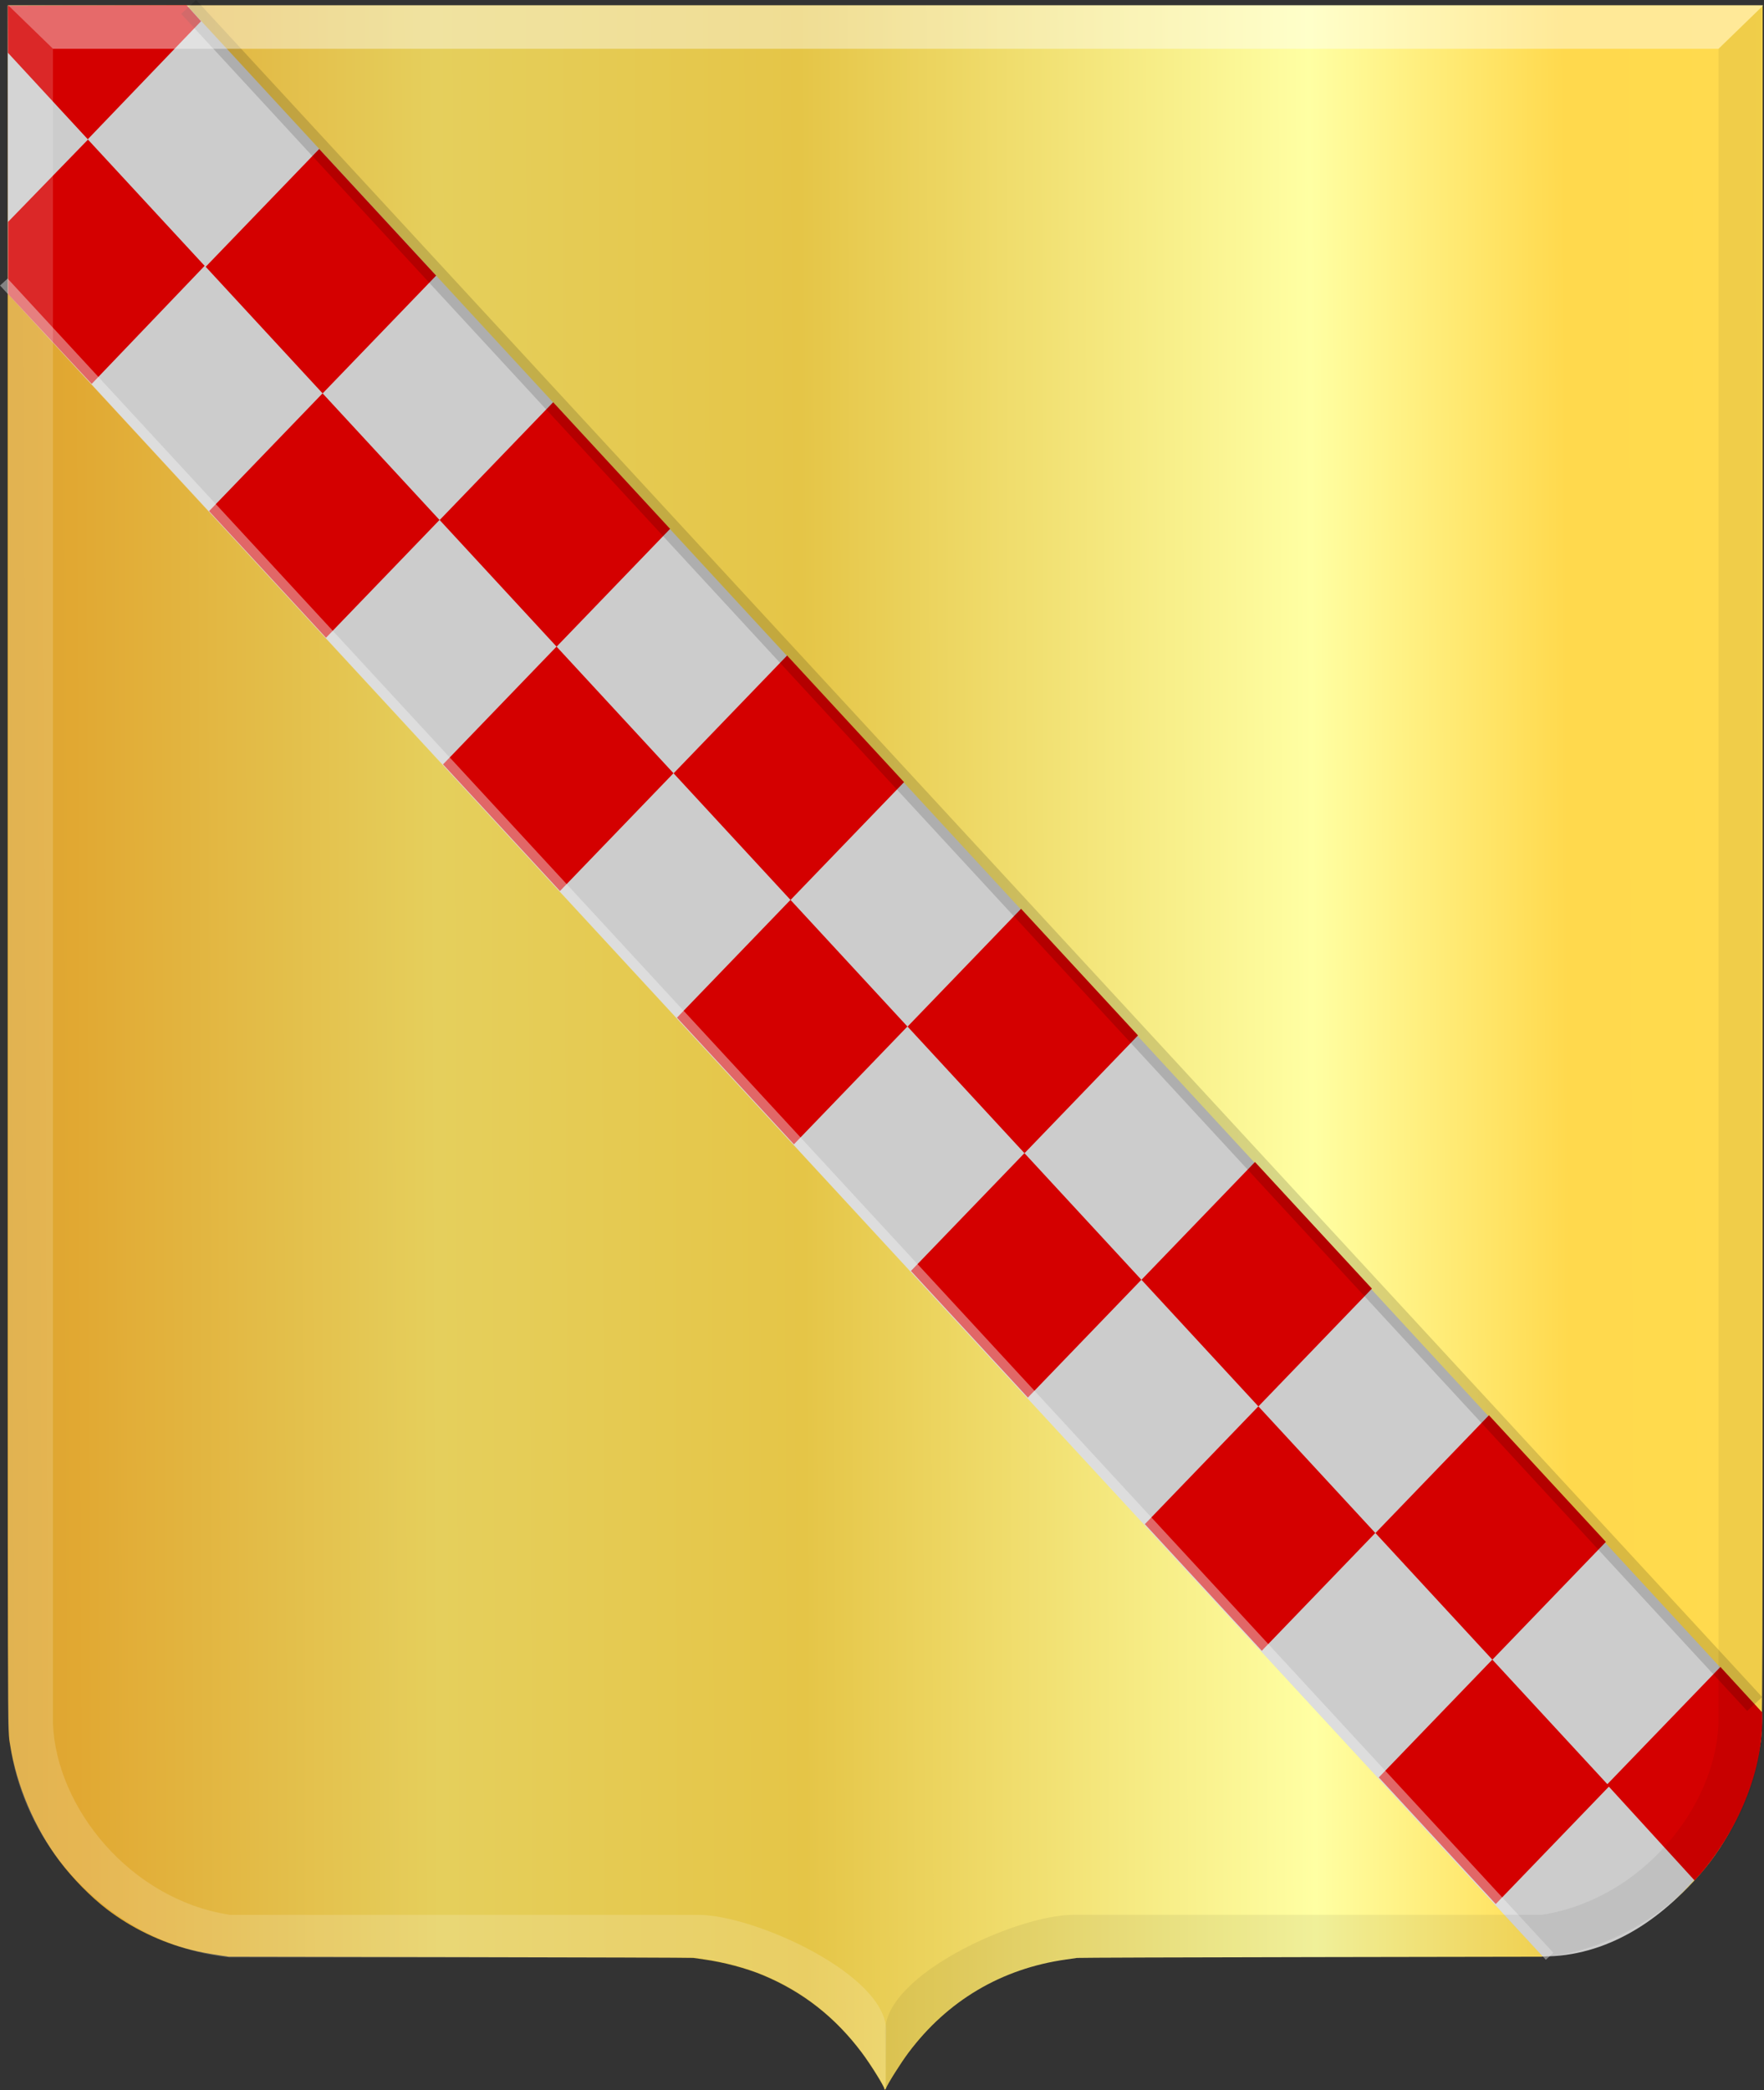 <?xml version="1.0" encoding="UTF-8" standalone="no"?>
<!-- Created with Inkscape (http://www.inkscape.org/) -->

<svg
   xmlns:dc="http://purl.org/dc/elements/1.1/"
   xmlns:cc="http://creativecommons.org/ns#"
   xmlns:rdf="http://www.w3.org/1999/02/22-rdf-syntax-ns#"
   xmlns:svg="http://www.w3.org/2000/svg"
   xmlns="http://www.w3.org/2000/svg"
   xmlns:xlink="http://www.w3.org/1999/xlink"
   xmlns:sodipodi="http://sodipodi.sourceforge.net/DTD/sodipodi-0.dtd"
   xmlns:inkscape="http://www.inkscape.org/namespaces/inkscape"
   width="362.625"
   height="429.562"
   id="svg5905"
   version="1.1"
   inkscape:version="0.48.4 r9939"
   sodipodi:docname="Polsbroek_Noord_wapen.svg">
  <rect width="100%" height="100%" fill="#333333" stroke="none"/>
  <defs
     id="defs5907">
    <linearGradient
       inkscape:collect="always"
       xlink:href="#linearGradient4070-9-0-5"
       id="linearGradient5734"
       gradientUnits="userSpaceOnUse"
       x1="309.286"
       y1="148.853"
       x2="320.714"
       y2="148.853"
       gradientTransform="translate(458.427,563.081)" />
    <linearGradient
       id="linearGradient4070-9-0-5">
      <stop
         style="stop-color:#a3a3a3;stop-opacity:1;"
         offset="0"
         id="stop4072-5-5-3" />
      <stop
         style="stop-color:#b0b0b0;stop-opacity:1;"
         offset="0.143"
         id="stop4074-5-2-2" />
      <stop
         id="stop4076-40-4-9"
         offset="0.321"
         style="stop-color:#d1d1d1;stop-opacity:1;" />
      <stop
         style="stop-color:#bdbdbd;stop-opacity:1;"
         offset="0.5"
         id="stop4078-3-2-7" />
      <stop
         id="stop4080-4-3-3"
         offset="0.75"
         style="stop-color:#e5e5e5;stop-opacity:1;" />
      <stop
         style="stop-color:#cccccc;stop-opacity:1;"
         offset="0.875"
         id="stop4082-1-8-7" />
      <stop
         id="stop4084-2-5-4"
         offset="1"
         style="stop-color:#cccccc;stop-opacity:1;" />
    </linearGradient>
    <linearGradient
       gradientUnits="userSpaceOnUse"
       y2="148.853"
       x2="320.714"
       y1="148.853"
       x1="309.286"
       id="linearGradient5702"
       xlink:href="#linearGradient4070-9-0-5"
       inkscape:collect="always" />
    <linearGradient
       id="linearGradient4053-4">
      <stop
         style="stop-color:#cc992d;stop-opacity:1;"
         offset="0"
         id="stop4055-9" />
      <stop
         style="stop-color:#e1a832;stop-opacity:1;"
         offset="0.143"
         id="stop4057-8" />
      <stop
         id="stop4059-2"
         offset="0.321"
         style="stop-color:#e5cf5c;stop-opacity:1;" />
      <stop
         style="stop-color:#e5c547;stop-opacity:1;"
         offset="0.5"
         id="stop4061-4" />
      <stop
         id="stop4063-5"
         offset="0.75"
         style="stop-color:#ffffa3;stop-opacity:1;" />
      <stop
         style="stop-color:#ffd94d;stop-opacity:1;"
         offset="0.875"
         id="stop4065-2" />
      <stop
         id="stop4067-9"
         offset="1"
         style="stop-color:#ffdb4e;stop-opacity:1;" />
    </linearGradient>
    <linearGradient
       gradientUnits="userSpaceOnUse"
       y2="148.257"
       x2="305.824"
       y1="148.257"
       x1="294.712"
       id="linearGradient5694"
       xlink:href="#linearGradient4053-4"
       inkscape:collect="always"
       gradientTransform="translate(458.427,563.081)" />
    <linearGradient
       inkscape:collect="always"
       xlink:href="#linearGradient4053-4"
       id="linearGradient6630"
       x1="170.937"
       y1="580.711"
       x2="590.29"
       y2="579.282"
       gradientUnits="userSpaceOnUse"
       gradientTransform="translate(12.775,121.342)" />
    <linearGradient
       inkscape:collect="always"
       xlink:href="#linearGradient4053-4"
       id="linearGradient6638"
       x1="171.613"
       y1="310.463"
       x2="601.369"
       y2="303.897"
       gradientUnits="userSpaceOnUse" />
  </defs>
  <sodipodi:namedview
     id="base"
     pagecolor="#ffffff"
     bordercolor="#666666"
     borderopacity="1.0"
     inkscape:pageopacity="0.0"
     inkscape:pageshadow="2"
     inkscape:zoom="0.98994949"
     inkscape:cx="148.82497"
     inkscape:cy="266.7654"
     inkscape:document-units="px"
     inkscape:current-layer="layer1"
     showgrid="false"
     fit-margin-top="0"
     fit-margin-left="0"
     fit-margin-right="0"
     fit-margin-bottom="0"
     inkscape:window-width="1600"
     inkscape:window-height="837"
     inkscape:window-x="-8"
     inkscape:window-y="-8"
     inkscape:window-maximized="1" />
  <g
     inkscape:label="Laag 1"
     inkscape:groupmode="layer"
     id="layer1"
     transform="translate(-227.938,-364.031)">
    <path
       inkscape:connector-curvature="0"
       id="path15028-58-75-5"
       d="m 409.721,793.267 c 0,-0.471 -2.812,-4.993 -4.569,-7.345 -5.459,-7.312 -12.18,-12.584 -20.412,-16.011 -3.408,-1.419 -7.997,-2.642 -12.05,-3.211 -0.938,-0.132 -1.943,-0.276 -2.233,-0.321 -0.291,-0.045 -21.901,-0.119 -48.022,-0.163 l -47.493,-0.08 -1.704,-0.255 c -2.535,-0.379 -4.205,-0.7 -6.103,-1.176 -6.091,-1.526 -12.18,-4.472 -17.232,-8.337 -3.299,-2.524 -7.017,-6.304 -9.709,-9.874 -5.137,-6.811 -8.854,-15.525 -10.164,-23.836 -0.551,-3.496 -0.519,7.468 -0.522,-180.86 l 0,-176.678 180.391,0 180.391,0 0,176.678 c 0,188.328 0.029,177.364 -0.522,180.86 -1.31,8.31 -5.026,17.025 -10.163,23.836 -2.692,3.57 -6.409,7.349 -9.709,9.874 -5.058,3.869 -11.134,6.809 -17.232,8.337 -1.898,0.476 -3.568,0.797 -6.103,1.176 l -1.704,0.255 -47.493,0.08 c -26.122,0.044 -47.731,0.117 -48.022,0.163 -0.29,0.044 -1.296,0.19 -2.233,0.321 -13.286,1.866 -24.43,8.465 -32.462,19.222 -1.589,2.128 -4.271,6.391 -4.604,7.318 -0.093,0.257 -0.318,0.276 -0.318,0.027 z"
       style="fill:url(#linearGradient6630);fill-opacity:1" />
    <path
       style="fill:#cccccc;fill-opacity:1;stroke:none"
       d="m 266.397,365.192 -36.876,0.015 0.043,59.169 315.515,341.699 c 25.986,0.135 45.881,-29.924 45.067,-50.102 0,0 -647.507,-701.563 -323.753,-350.781 z"
       id="path5638"
       inkscape:connector-curvature="0"
       sodipodi:nodetypes="cccccc" />
    <path
       style="fill:#d40000;stroke:none"
       d="m 266.297,365.107 -36.729,0.1 0.023,9.696 16.442,17.801 -16.418,16.906 0,14.867 17.168,18.447 23.22,-24.264 -24.03,-25.998 23.293,-24.269 z"
       id="path5640"
       inkscape:connector-curvature="0" />
    <rect
       style="fill:#d40000;fill-opacity:1;fill-rule:evenodd;stroke:none"
       id="rect5475"
       width="35.404"
       height="33.621"
       x="485.745"
       y="52.256"
       transform="matrix(0.679,0.735,-0.694,0.72,0,0)" />
    <rect
       style="fill:#d40000;fill-opacity:1;fill-rule:evenodd;stroke:none"
       id="rect5475-00"
       width="35.404"
       height="33.621"
       x="521.129"
       y="85.875"
       transform="matrix(0.679,0.735,-0.694,0.72,0,0)" />
    <rect
       style="fill:#d40000;fill-opacity:1;fill-rule:evenodd;stroke:none"
       id="rect5475-6"
       width="35.404"
       height="33.621"
       x="556.566"
       y="52.243"
       transform="matrix(0.679,0.735,-0.694,0.72,0,0)" />
    <rect
       style="fill:#d40000;fill-opacity:1;fill-rule:evenodd;stroke:none"
       id="rect5475-00-8"
       width="35.404"
       height="33.621"
       x="591.951"
       y="85.863"
       transform="matrix(0.679,0.735,-0.694,0.72,0,0)" />
    <rect
       style="fill:#d40000;fill-opacity:1;fill-rule:evenodd;stroke:none"
       id="rect5475-93"
       width="35.404"
       height="33.621"
       x="627.388"
       y="52.239"
       transform="matrix(0.679,0.735,-0.694,0.72,0,0)" />
    <rect
       style="fill:#d40000;fill-opacity:1;fill-rule:evenodd;stroke:none"
       id="rect5475-00-6"
       width="35.404"
       height="33.621"
       x="662.771"
       y="85.859"
       transform="matrix(0.679,0.735,-0.694,0.72,0,0)" />
    <rect
       style="fill:#d40000;fill-opacity:1;fill-rule:evenodd;stroke:none"
       id="rect5475-6-0"
       width="35.404"
       height="33.621"
       x="698.209"
       y="52.227"
       transform="matrix(0.679,0.735,-0.694,0.72,0,0)" />
    <rect
       style="fill:#d40000;fill-opacity:1;fill-rule:evenodd;stroke:none"
       id="rect5475-00-8-1"
       width="35.404"
       height="33.621"
       x="733.592"
       y="85.848"
       transform="matrix(0.679,0.735,-0.694,0.72,0,0)" />
    <rect
       style="fill:#d40000;fill-opacity:1;fill-rule:evenodd;stroke:none"
       id="rect5475-8"
       width="35.404"
       height="33.621"
       x="769.014"
       y="52.215"
       transform="matrix(0.679,0.735,-0.694,0.72,0,0)" />
    <rect
       style="fill:#d40000;fill-opacity:1;fill-rule:evenodd;stroke:none"
       id="rect5475-00-3"
       width="35.404"
       height="33.621"
       x="804.398"
       y="85.834"
       transform="matrix(0.679,0.735,-0.694,0.72,0,0)" />
    <rect
       style="fill:#d40000;fill-opacity:1;fill-rule:evenodd;stroke:none"
       id="rect5475-6-7"
       width="35.404"
       height="33.621"
       x="839.835"
       y="52.204"
       transform="matrix(0.679,0.735,-0.694,0.72,0,0)" />
    <rect
       style="fill:#d40000;fill-opacity:1;fill-rule:evenodd;stroke:none"
       id="rect5475-00-8-2"
       width="35.404"
       height="33.621"
       x="875.219"
       y="85.822"
       transform="matrix(0.679,0.735,-0.694,0.72,0,0)" />
    <path
       style="fill:#d40000;stroke:none"
       d="m 558.285,730.758 23.318,-24.172 8.59,9.352 c 0.487,15.095 -8.104,28.372 -13.898,34.526 z"
       id="path5771"
       inkscape:connector-curvature="0"
       sodipodi:nodetypes="ccccc" />
    <path
       style="fill:none;stroke:#f2f2f2;stroke-width:2.113;stroke-linecap:butt;stroke-linejoin:miter;stroke-miterlimit:4;stroke-opacity:0.425;stroke-dasharray:none"
       d="m 228.723,421.99 317.767,344.053"
       id="path5773"
       inkscape:connector-curvature="0"
       sodipodi:nodetypes="cc" />
    <path
       style="fill:none;stroke:#000000;stroke-width:4.198;stroke-linecap:butt;stroke-linejoin:miter;stroke-miterlimit:4;stroke-opacity:0.151;stroke-dasharray:none"
       d="m 266.719,365.455 321.925,348.744"
       id="path5775"
       inkscape:connector-curvature="0"
       sodipodi:nodetypes="cc" />
    <path
       sodipodi:nodetypes="cccccccccccc"
       inkscape:connector-curvature="0"
       id="path15042-78-3"
       d="m 229.625,365.127 9.202,8.931 0,344.187 c 0.663,17.159 15.773,36.129 36.374,39.285 l 96.259,0 c 11.536,0 38.665,12.238 38.665,23.824 l -0.123,12.022 c -10.515,-18.993 -25.355,-25.483 -39.504,-27.072 l -0.014,0 -95.29,0 c -22.928,-2.291 -44.3,-22.235 -45.577,-48.059 z"
       style="opacity:0.385;fill:#ffffff;fill-opacity:0.415;stroke:#000000;stroke-width:0.119px;stroke-linecap:butt;stroke-linejoin:miter;stroke-opacity:0" />
    <path
       sodipodi:nodetypes="cccccccccccc"
       inkscape:connector-curvature="0"
       id="path15042-7-9-4"
       d="m 590.415,365.124 -9.203,8.931 0,344.187 c -0.663,17.158 -15.772,36.128 -36.373,39.285 l -96.259,0 c -11.536,0 -38.665,12.238 -38.665,23.825 l 0.123,12.022 c 10.515,-18.992 25.356,-25.483 39.504,-27.072 l 0.014,0 95.291,0 c 22.927,-2.291 44.3,-22.235 45.576,-48.059 z"
       style="opacity:0.194;fill:#000000;fill-opacity:0.316;stroke:#000000;stroke-width:0.119px;stroke-linecap:butt;stroke-linejoin:miter;stroke-opacity:0" />
    <path
       inkscape:connector-curvature="0"
       id="path15070-7-3"
       d="m 590.426,365.127 -9.213,8.931 -342.385,0 -9.202,-8.931 z"
       style="fill:#ffffff;fill-opacity:0.415;stroke:#000000;stroke-width:0.119px;stroke-linecap:butt;stroke-linejoin:miter;stroke-opacity:0" />
  </g>
</svg>
